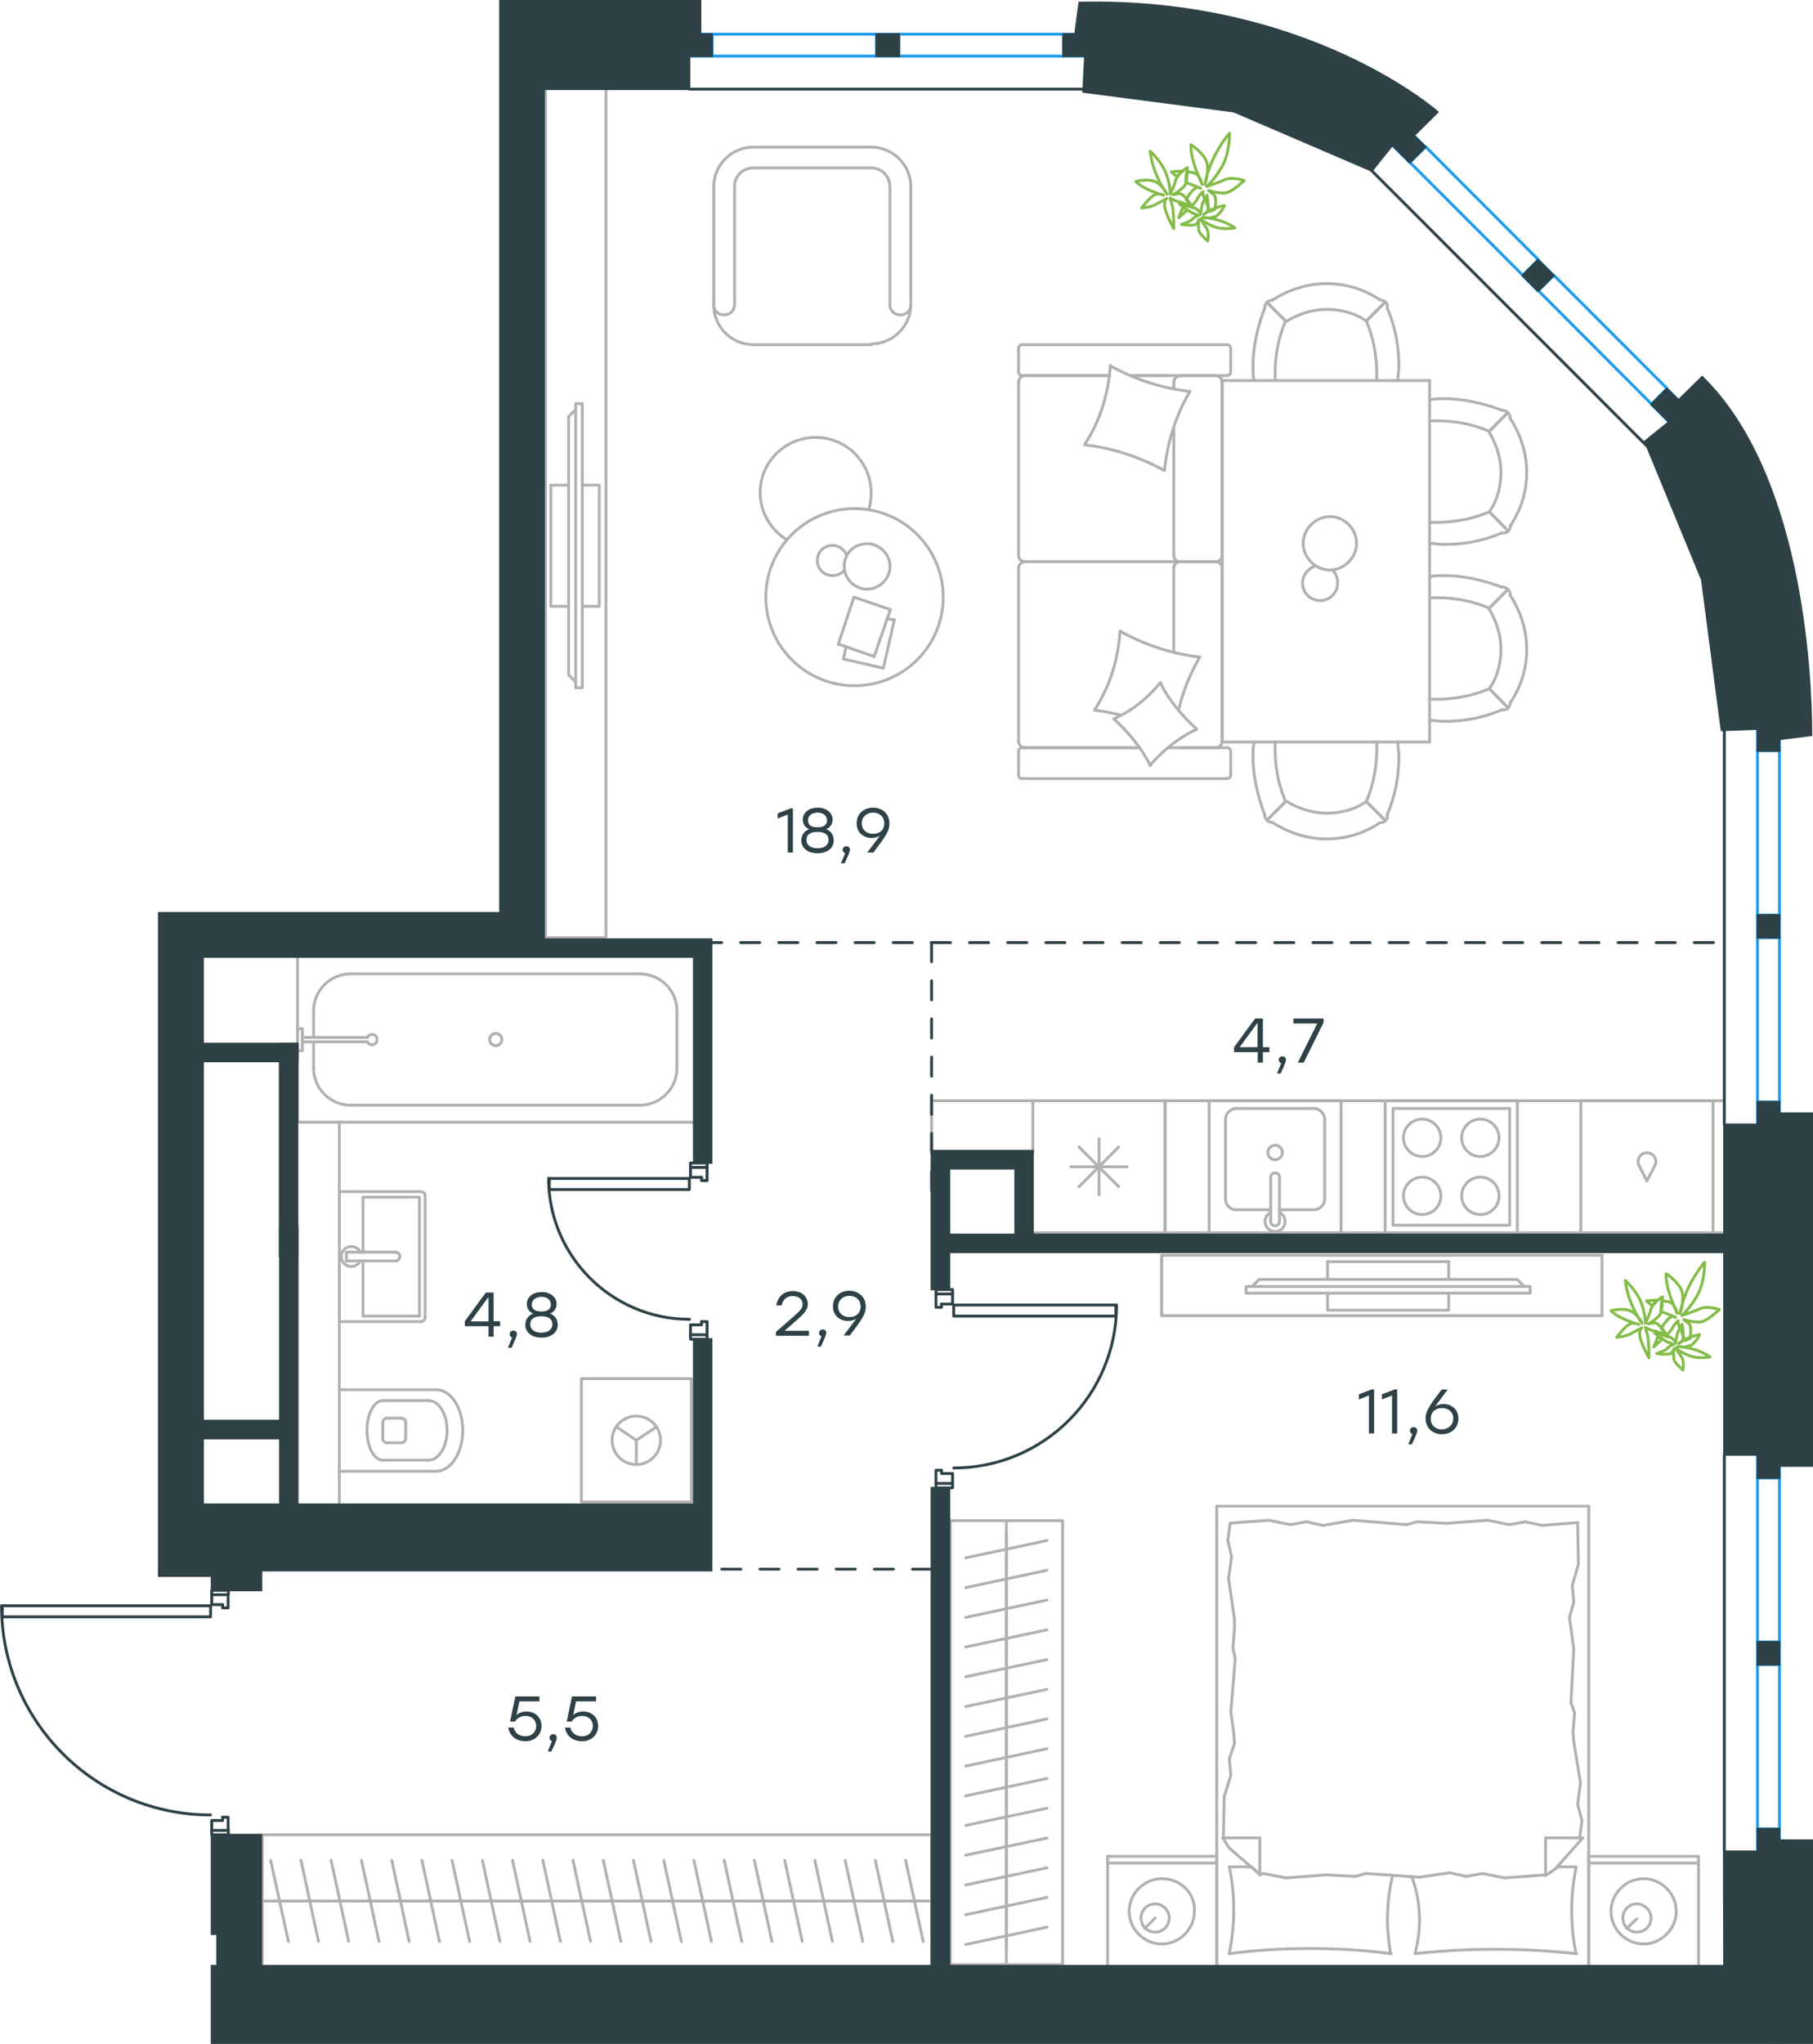 <?xml version="1.0" encoding="utf-8"?>
<!-- Generator: Adobe Illustrator 26.5.0, SVG Export Plug-In . SVG Version: 6.00 Build 0)  -->
<svg version="1.1" id="Слой_1" xmlns="http://www.w3.org/2000/svg" xmlns:xlink="http://www.w3.org/1999/xlink" x="0px" y="0px"
	 viewBox="0 0 950.5 1071" style="enable-background:new 0 0 950.5 1071;" xml:space="preserve">
<style type="text/css">
	.st0{fill:none;stroke:#B2B1B0;stroke-width:1.5;stroke-linecap:round;stroke-linejoin:round;stroke-miterlimit:22.926;}
	.st1{fill:none;stroke:#1D9CEB;stroke-width:1.5;stroke-linecap:round;stroke-linejoin:round;stroke-miterlimit:22.926;}
	.st2{fill:none;stroke:#1D9CEB;stroke-width:1.5;stroke-linecap:round;stroke-linejoin:round;stroke-miterlimit:22.925;}
	.st3{fill-rule:evenodd;clip-rule:evenodd;fill:#2D4146;stroke:#2D4146;stroke-miterlimit:10;}
	.st4{fill-rule:evenodd;clip-rule:evenodd;fill:#2D4146;stroke:#2D4146;stroke-width:1;stroke-miterlimit:10;}
	.st5{fill:none;stroke:#2D4146;stroke-width:1.5;stroke-linecap:round;stroke-linejoin:round;stroke-miterlimit:22.926;}
	.st6{fill:#2D4146;stroke:#2D4146;stroke-miterlimit:10;}
	.st7{enable-background:new    ;}
	.st8{fill:#2D4146;}
	.st9{fill:none;stroke:#84BC4A;stroke-width:1.5;stroke-linecap:round;stroke-linejoin:round;stroke-miterlimit:22.926;}
	
		.st10{fill:none;stroke:#2D4146;stroke-width:1.5;stroke-linecap:round;stroke-linejoin:round;stroke-miterlimit:22.926;stroke-dasharray:10;}
</style>
<line class="st0" x1="138.6" y1="996.1" x2="154.5" y2="996.1"/>
<line class="st0" x1="151.2" y1="1017.3" x2="141.9" y2="974.8"/>
<line class="st0" x1="154.5" y1="996.1" x2="170.3" y2="996.1"/>
<line class="st0" x1="167" y1="1017.3" x2="157.8" y2="974.8"/>
<line class="st0" x1="170.3" y1="996.1" x2="186.2" y2="996.1"/>
<line class="st0" x1="182.8" y1="1017.3" x2="173.6" y2="974.8"/>
<line class="st0" x1="186.2" y1="996.1" x2="202" y2="996.1"/>
<line class="st0" x1="198.7" y1="1017.3" x2="189.5" y2="974.8"/>
<line class="st0" x1="202" y1="996.1" x2="217.9" y2="996.1"/>
<line class="st0" x1="214.5" y1="1017.3" x2="205.4" y2="974.8"/>
<line class="st0" x1="217.9" y1="996.1" x2="233.7" y2="996.1"/>
<line class="st0" x1="230.4" y1="1017.3" x2="221.2" y2="974.8"/>
<line class="st0" x1="233.7" y1="996.1" x2="249.6" y2="996.1"/>
<line class="st0" x1="246.2" y1="1017.3" x2="237" y2="974.8"/>
<line class="st0" x1="249.6" y1="996.1" x2="265.4" y2="996.1"/>
<line class="st0" x1="262.1" y1="1017.3" x2="252.9" y2="974.8"/>
<line class="st0" x1="265.4" y1="996.1" x2="281.3" y2="996.1"/>
<line class="st0" x1="277.9" y1="1017.3" x2="268.7" y2="974.8"/>
<line class="st0" x1="281.3" y1="996.1" x2="297.1" y2="996.1"/>
<line class="st0" x1="293.8" y1="1017.3" x2="284.6" y2="974.8"/>
<line class="st0" x1="297.1" y1="996.1" x2="313" y2="996.1"/>
<line class="st0" x1="309.6" y1="1017.3" x2="300.4" y2="974.8"/>
<line class="st0" x1="313" y1="996.1" x2="328.8" y2="996.1"/>
<line class="st0" x1="325.5" y1="1017.3" x2="316.3" y2="974.8"/>
<line class="st0" x1="328.8" y1="996.1" x2="344.6" y2="996.1"/>
<line class="st0" x1="341.3" y1="1017.3" x2="332.1" y2="974.8"/>
<line class="st0" x1="344.6" y1="996.1" x2="360.5" y2="996.1"/>
<line class="st0" x1="357.2" y1="1017.3" x2="348" y2="974.8"/>
<line class="st0" x1="360.5" y1="996.1" x2="376.3" y2="996.1"/>
<line class="st0" x1="373" y1="1017.3" x2="363.8" y2="974.8"/>
<line class="st0" x1="376.3" y1="996.1" x2="392.2" y2="996.1"/>
<line class="st0" x1="388.9" y1="1017.3" x2="379.7" y2="974.8"/>
<line class="st0" x1="137.5" y1="996.1" x2="488.4" y2="996.1"/>
<line class="st0" x1="392.2" y1="996.1" x2="408" y2="996.1"/>
<line class="st0" x1="404.7" y1="1017.3" x2="395.5" y2="974.8"/>
<line class="st0" x1="408" y1="996.1" x2="423.9" y2="996.1"/>
<line class="st0" x1="420.6" y1="1017.3" x2="411.4" y2="974.8"/>
<line class="st0" x1="423.9" y1="996.1" x2="439.7" y2="996.1"/>
<line class="st0" x1="436.4" y1="1017.3" x2="427.2" y2="974.8"/>
<line class="st0" x1="439.7" y1="996.1" x2="455.6" y2="996.1"/>
<line class="st0" x1="452.3" y1="1017.3" x2="443.1" y2="974.8"/>
<line class="st0" x1="455.6" y1="996.1" x2="471.4" y2="996.1"/>
<line class="st0" x1="468.1" y1="1017.3" x2="458.9" y2="974.8"/>
<line class="st0" x1="471.4" y1="996.1" x2="487.3" y2="996.1"/>
<line class="st0" x1="484" y1="1017.3" x2="474.8" y2="974.8"/>
<polyline class="st0" points="488.4,1030.1 488.4,961.4 137.5,961.4 137.5,1030.1 "/>
<line class="st0" x1="696" y1="661.1" x2="696" y2="670.4"/>
<line class="st0" x1="759.5" y1="661.1" x2="759.5" y2="670.4"/>
<polyline class="st0" points="799.1,674.1 795.4,670.4 660.1,670.4 656.5,674.1 "/>
<rect x="653.3" y="674.1" class="st0" width="148.9" height="3.5"/>
<polyline class="st0" points="759.5,677.5 759.5,686.5 696,686.5 696,677.5 "/>
<line class="st0" x1="696" y1="661.1" x2="759.5" y2="661.1"/>
<polyline class="st0" points="839.9,657.7 609,657.7 609,689.4 839.9,689.4 "/>
<line class="st0" x1="609" y1="657.7" x2="609" y2="689.4"/>
<polyline class="st0" points="839.9,689.4 839.9,657.7 609,657.7 "/>
<line class="st0" x1="228.7" y1="728.2" x2="177.9" y2="728.2"/>
<path class="st0" d="M212.7,745.4c0-1.3-1-2.3-2.3-2.3"/>
<path class="st0" d="M210.4,756c1.3,0,2.3-1,2.3-2.3"/>
<path class="st0" d="M203,743.1c-1.3,0-2.3,1-2.3,2.3"/>
<path class="st0" d="M200.7,753.7c0,1.3,1,2.3,2.3,2.3"/>
<line class="st0" x1="203" y1="743.1" x2="210.4" y2="743.1"/>
<line class="st0" x1="212.7" y1="745.4" x2="212.7" y2="753.7"/>
<line class="st0" x1="210.4" y1="756" x2="203" y2="756"/>
<line class="st0" x1="200.7" y1="753.7" x2="200.7" y2="745.4"/>
<path class="st0" d="M200.7,733.9c-4.6,0-8.3,7-8.3,15.6s3.7,15.6,8.3,15.6"/>
<line class="st0" x1="224.7" y1="733.9" x2="200.7" y2="733.9"/>
<path class="st0" d="M224.7,765.1c5.4,0,9.7-7,9.7-15.6s-4.3-15.6-9.7-15.6"/>
<line class="st0" x1="224.7" y1="765.1" x2="200.7" y2="765.1"/>
<path class="st0" d="M228.7,770.9c7.7,0,13.9-9.6,13.9-21.4c0-11.8-6.2-21.3-13.9-21.3"/>
<line class="st0" x1="228.7" y1="770.9" x2="177.9" y2="770.9"/>
<line class="st0" x1="288.8" y1="317.7" x2="298.1" y2="317.7"/>
<line class="st0" x1="288.8" y1="254.2" x2="298.1" y2="254.2"/>
<polyline class="st0" points="301.8,214.6 298.1,218.3 298.1,353.6 301.8,357.3 "/>
<rect x="301.8" y="211.5" class="st0" width="3.5" height="148.9"/>
<polyline class="st0" points="305.2,254.2 314.2,254.2 314.2,317.7 305.2,317.7 "/>
<line class="st0" x1="288.8" y1="317.7" x2="288.8" y2="254.2"/>
<polyline class="st0" points="286,45.3 286,491.3 317.7,491.3 317.7,45.3 "/>
<line class="st0" x1="565.7" y1="601" x2="586.5" y2="621.8"/>
<line class="st0" x1="565.7" y1="621.8" x2="586.5" y2="601"/>
<line class="st0" x1="576.2" y1="596.7" x2="576.2" y2="626.1"/>
<line class="st0" x1="561.4" y1="611.4" x2="590.9" y2="611.4"/>
<polyline class="st0" points="610.8,576.8 610.8,646 541.5,646 "/>
<polyline class="st0" points="541.5,603.9 541.5,576.8 610.8,576.8 "/>
<line class="st0" x1="648.3" y1="633.9" x2="666.2" y2="633.9"/>
<path class="st0" d="M664.7,603.9c0,2.1,1.7,3.8,3.8,3.8s3.8-1.7,3.8-3.8s-1.7-3.8-3.8-3.8C666.4,600.2,664.7,601.8,664.7,603.9"/>
<path class="st0" d="M670.8,616.9c0-1.3-1-2.3-2.3-2.3s-2.3,1-2.3,2.3"/>
<line class="st0" x1="666.2" y1="640" x2="666.2" y2="616.9"/>
<path class="st0" d="M666.2,640c0,1.3,1,2.3,2.3,2.3s2.3-1,2.3-2.3"/>
<line class="st0" x1="670.8" y1="640" x2="670.8" y2="616.9"/>
<path class="st0" d="M666.2,635.3c-2.2,1.1-3.4,3.5-2.8,5.9c0.5,2.4,2.7,4.1,5.1,4.1s4.6-1.7,5.1-4.1c0.5-2.4-0.6-4.8-2.8-5.9"/>
<path class="st0" d="M642.5,628.2c0,3.2,2.6,5.8,5.8,5.8"/>
<path class="st0" d="M688.7,633.9c3.2,0,5.8-2.6,5.8-5.8"/>
<path class="st0" d="M648.3,580.8c-3.2,0-5.8,2.6-5.8,5.8"/>
<path class="st0" d="M694.5,586.6c0-3.2-2.6-5.8-5.8-5.8"/>
<line class="st0" x1="642.5" y1="628.2" x2="642.5" y2="586.6"/>
<line class="st0" x1="648.3" y1="580.8" x2="688.7" y2="580.8"/>
<line class="st0" x1="694.5" y1="586.6" x2="694.5" y2="628.2"/>
<line class="st0" x1="688.7" y1="633.9" x2="670.8" y2="633.9"/>
<rect x="633.9" y="576.8" class="st0" width="69.2" height="69.3"/>
<rect x="726.2" y="576.8" class="st0" width="69.3" height="69.3"/>
<rect x="730.3" y="580.8" class="st0" width="61.2" height="61.2"/>
<path class="st0" d="M755.4,626.6c0-5.4-4.4-9.8-9.8-9.8c-5.4,0-9.8,4.4-9.8,9.8c0,5.4,4.4,9.8,9.8,9.8
	C751,636.4,755.4,632.1,755.4,626.6"/>
<path class="st0" d="M785.9,596.2c0-5.4-4.4-9.8-9.8-9.8c-5.4,0-9.8,4.4-9.8,9.8c0,5.4,4.4,9.8,9.8,9.8S785.9,601.6,785.9,596.2"/>
<path class="st0" d="M785.9,626.6c0-5.4-4.4-9.8-9.8-9.8c-5.4,0-9.8,4.4-9.8,9.8c0,5.4,4.4,9.8,9.8,9.8
	C781.5,636.4,785.9,632.1,785.9,626.6"/>
<path class="st0" d="M755.4,596.2c0-5.4-4.4-9.8-9.8-9.8c-5.4,0-9.8,4.4-9.8,9.8c0,5.4,4.4,9.8,9.8,9.8S755.4,601.6,755.4,596.2"/>
<line class="st0" x1="904" y1="576.8" x2="610.8" y2="576.8"/>
<polyline class="st0" points="610.8,576.8 610.8,646 904,646 610.8,646 "/>
<polyline class="st0" points="541.5,576.8 488.4,576.8 488.4,602.2 "/>
<path class="st0" d="M867.7,610.5c0.9-1.9,0.3-4.2-1.4-5.5s-4-1.3-5.7,0s-2.2,3.6-1.4,5.5"/>
<polyline class="st0" points="867.7,610.5 863.4,618.8 859.2,610.5 "/>
<rect x="828.8" y="576.8" class="st0" width="69.3" height="69.3"/>
<line class="st0" x1="527.6" y1="804" x2="527.6" y2="819.6"/>
<line class="st0" x1="506.3" y1="816.3" x2="548.9" y2="807.2"/>
<line class="st0" x1="527.6" y1="819.6" x2="527.6" y2="835.1"/>
<line class="st0" x1="506.3" y1="831.9" x2="548.9" y2="822.8"/>
<line class="st0" x1="527.6" y1="835.1" x2="527.6" y2="850.7"/>
<line class="st0" x1="506.3" y1="847.5" x2="548.9" y2="838.4"/>
<line class="st0" x1="527.6" y1="850.7" x2="527.6" y2="866.3"/>
<line class="st0" x1="506.3" y1="863" x2="548.9" y2="854"/>
<line class="st0" x1="527.6" y1="866.3" x2="527.6" y2="881.9"/>
<line class="st0" x1="506.3" y1="878.6" x2="548.9" y2="869.6"/>
<line class="st0" x1="527.6" y1="881.9" x2="527.6" y2="897.5"/>
<line class="st0" x1="506.3" y1="894.2" x2="548.9" y2="885.2"/>
<line class="st0" x1="527.6" y1="897.5" x2="527.6" y2="913.1"/>
<line class="st0" x1="506.3" y1="909.8" x2="548.9" y2="900.7"/>
<line class="st0" x1="527.6" y1="913.1" x2="527.6" y2="928.6"/>
<line class="st0" x1="506.3" y1="925.4" x2="548.9" y2="916.3"/>
<line class="st0" x1="527.6" y1="796.8" x2="527.6" y2="1029.3"/>
<line class="st0" x1="527.6" y1="928.6" x2="527.6" y2="944.2"/>
<line class="st0" x1="506.3" y1="941" x2="548.9" y2="931.9"/>
<line class="st0" x1="527.6" y1="944.2" x2="527.6" y2="959.8"/>
<line class="st0" x1="506.3" y1="956.5" x2="548.9" y2="947.5"/>
<line class="st0" x1="527.6" y1="959.8" x2="527.6" y2="975.4"/>
<line class="st0" x1="506.3" y1="972.1" x2="548.9" y2="963.1"/>
<line class="st0" x1="527.6" y1="975.4" x2="527.6" y2="991"/>
<line class="st0" x1="506.3" y1="987.7" x2="548.9" y2="978.7"/>
<line class="st0" x1="527.6" y1="991" x2="527.6" y2="1006.5"/>
<line class="st0" x1="506.3" y1="1003.3" x2="548.9" y2="994.2"/>
<line class="st0" x1="527.6" y1="1006.5" x2="527.6" y2="1022.1"/>
<line class="st0" x1="506.3" y1="1018.9" x2="548.9" y2="1009.8"/>
<rect x="498.2" y="796.8" class="st0" width="58.9" height="232.6"/>
<line class="st0" x1="181.6" y1="656.1" x2="181.6" y2="660.7"/>
<line class="st0" x1="190.3" y1="656.1" x2="190.3" y2="627.3"/>
<polyline class="st0" points="190.3,660.7 190.3,689.6 219.9,689.6 "/>
<polyline class="st0" points="219.9,689.6 219.9,627.3 190.3,627.3 "/>
<path class="st0" d="M222.9,626.7c0-1.3-1-2.3-2.3-2.3"/>
<path class="st0" d="M220.6,692.5c1.3,0,2.3-1,2.3-2.3"/>
<path class="st0" d="M207.3,660.7c1.3,0,2.3-1,2.3-2.3s-1-2.3-2.3-2.3"/>
<line class="st0" x1="181.6" y1="656.1" x2="207.3" y2="656.1"/>
<line class="st0" x1="181.6" y1="660.7" x2="207.3" y2="660.7"/>
<path class="st0" d="M188.9,656.1c-1.1-2.2-3.5-3.4-5.9-2.8c-2.4,0.5-4.1,2.7-4.1,5.1c0,2.4,1.7,4.6,4.1,5.1
	c2.4,0.5,4.8-0.6,5.9-2.8"/>
<line class="st0" x1="177.9" y1="624.4" x2="220.6" y2="624.4"/>
<line class="st0" x1="222.9" y1="626.7" x2="222.9" y2="690.2"/>
<polyline class="st0" points="220.6,692.5 177.9,692.5 177.9,624.4 "/>
<line class="st0" x1="164.4" y1="529.7" x2="164.4" y2="543.6"/>
<path class="st0" d="M192.6,545.9c0.5,1.1,1.8,1.8,3,1.5s2.1-1.4,2.1-2.7s-0.9-2.4-2.1-2.6c-1.2-0.3-2.5,0.3-3,1.5"/>
<line class="st0" x1="158.5" y1="543.6" x2="192.6" y2="543.6"/>
<line class="st0" x1="158.5" y1="545.9" x2="192.6" y2="545.9"/>
<line class="st0" x1="158.5" y1="550.5" x2="156" y2="550.5"/>
<polyline class="st0" points="158.5,550.5 158.5,539 156,539 "/>
<path class="st0" d="M256.7,544.7c0,1.8,1.4,3.2,3.2,3.2c1.8,0,3.2-1.4,3.2-3.2s-1.4-3.2-3.2-3.2S256.7,543,256.7,544.7"/>
<path class="st0" d="M183.8,510.3c-10.7,0-19.4,8.7-19.4,19.4"/>
<path class="st0" d="M164.4,559.7c0,10.7,8.7,19.4,19.4,19.4"/>
<path class="st0" d="M354.9,529.7c0-10.7-8.7-19.4-19.4-19.4"/>
<path class="st0" d="M335.5,579.1c10.7,0,19.4-8.7,19.4-19.4"/>
<line class="st0" x1="164.4" y1="559.7" x2="164.4" y2="545.9"/>
<line class="st0" x1="183.8" y1="510.3" x2="335.5" y2="510.3"/>
<line class="st0" x1="354.9" y1="529.7" x2="354.9" y2="559.7"/>
<line class="st0" x1="335.5" y1="579.1" x2="183.8" y2="579.1"/>
<polyline class="st0" points="363.8,588 156,588 156,501.4 "/>
<g>
	<polyline class="st0" points="323.1,747.6 333.6,754.7 344.2,747.6 	"/>
	<line class="st0" x1="333.6" y1="754.7" x2="333.6" y2="767.4"/>
	<path class="st0" d="M333.6,742c-7,0-12.7,5.7-12.7,12.7s5.7,12.7,12.7,12.7s12.7-5.7,12.7-12.7C346.3,747.7,340.6,742,333.6,742"
		/>
	<rect x="304.8" y="722.4" class="st0" width="57.7" height="64.6"/>
</g>
<line class="st0" x1="177.9" y1="788.3" x2="177.9" y2="588"/>
<g>
	<line class="st0" x1="615.4" y1="224.3" x2="615.4" y2="291.2"/>
	<line class="st0" x1="534" y1="406" x2="534" y2="393.7"/>
	<line class="st0" x1="534" y1="388.3" x2="534" y2="297.4"/>
	<line class="st0" x1="592.9" y1="196.8" x2="612" y2="196.8"/>
	<line class="st0" x1="537.4" y1="196.8" x2="581.8" y2="196.8"/>
	<line class="st0" x1="537.4" y1="391.8" x2="597.5" y2="391.8"/>
	<line class="st0" x1="618.5" y1="294.3" x2="637.6" y2="294.3"/>
	<line class="st0" x1="615.4" y1="297.4" x2="615.4" y2="341.6"/>
	<line class="st0" x1="645.2" y1="182.6" x2="645.2" y2="194.8"/>
	<line class="st0" x1="637.6" y1="294.3" x2="618.5" y2="294.3"/>
	<line class="st0" x1="640.7" y1="388.3" x2="640.7" y2="297.4"/>
	<line class="st0" x1="597.5" y1="391.8" x2="536" y2="391.8"/>
	<line class="st0" x1="534" y1="291.2" x2="534" y2="200.2"/>
	<line class="st0" x1="534" y1="194.8" x2="534" y2="182.6"/>
	<line class="st0" x1="615.4" y1="200.2" x2="615.4" y2="203.6"/>
	<line class="st0" x1="643" y1="196.8" x2="592.9" y2="196.8"/>
	<line class="st0" x1="615.4" y1="200.2" x2="615.4" y2="203.6"/>
	<line class="st0" x1="637.6" y1="196.8" x2="618.5" y2="196.8"/>
	<line class="st0" x1="637.6" y1="294.3" x2="618.5" y2="294.3"/>
	<line class="st0" x1="640.7" y1="291.2" x2="640.7" y2="200.2"/>
	<line class="st0" x1="581.8" y1="196.8" x2="536" y2="196.8"/>
	<line class="st0" x1="643" y1="408" x2="536" y2="408"/>
	<line class="st0" x1="645.2" y1="393.7" x2="645.2" y2="406"/>
	<line class="st0" x1="612.4" y1="391.8" x2="643" y2="391.8"/>
	<line class="st0" x1="618.5" y1="294.3" x2="537.4" y2="294.3"/>
	<line class="st0" x1="618.5" y1="391.8" x2="637.6" y2="391.8"/>
	<path class="st0" d="M643,196.8c1.6,0,2.3-1.1,2.3-2"/>
	<path class="st0" d="M536,391.8c-1.4,0-2,1.1-2,2"/>
	<path class="st0" d="M645.2,393.7c0-1.4-1.1-2-2-2"/>
	<path class="st0" d="M615.4,291.2c0,1.6,1.4,3.1,3.4,3.1"/>
	<path class="st0" d="M637.6,391.8c1.6,0,3.1-1.4,3.1-3.4"/>
	<path class="st0" d="M640.7,200.2c0-1.7-1.4-3.4-3.4-3.4"/>
	<path class="st0" d="M534,291.2c0,1.6,1.4,3.1,3.4,3.1"/>
	<path class="st0" d="M637.3,294.3c1.7,0,3.4-1.3,3.4-3.1"/>
	<path class="st0" d="M537.4,294.3c-1.7,0-3.4,1.4-3.4,3.4"/>
	<path class="st0" d="M645.2,182.6c0-1.4-1.1-2-2-2H536c-1.4,0-2,1.1-2,2"/>
	<path class="st0" d="M640.7,297.4c0-1.6-1.4-3.1-3.4-3.1"/>
	<path class="st0" d="M534,406c0,1.4,1.1,2,2,2"/>
	<path class="st0" d="M537.4,196.8c-1.7,0-3.4,1.4-3.4,3.4"/>
	<path class="st0" d="M534,194.8c0,1.4,1.1,2,2,2"/>
	<path class="st0" d="M534,388.3c0,1.7,1.4,3.4,3.4,3.4"/>
	<path class="st0" d="M619.2,196.8c-1.9,0-3.8,1.4-3.8,3.4"/>
	<path class="st0" d="M618.8,294.3c-1.7,0-3.4,1.3-3.4,3.1"/>
	<path class="st0" d="M643,408c1.6,0,2.3-1.1,2.3-2"/>
	<path class="st0" d="M610.3,246.5c-12.8-7.1-27-11.7-41.5-13.4"/>
	<path class="st0" d="M603.1,401.1c-4.8-9.4-11.4-17.3-19.1-24.4"/>
	<path class="st0" d="M583.8,376.7c9.4-4,17.9-10.8,24.5-19"/>
	<path class="st0" d="M568.7,232.9c8-12.2,12.5-26.7,13.4-41.5"/>
	<path class="st0" d="M587.5,330.9c12.8,7.1,27,11.7,41.5,13.4"/>
	<path class="st0" d="M629,344.3c-5.1,8.8-8.8,17.9-11.1,27.8"/>
	<path class="st0" d="M573.8,372.1c8-12.2,12.5-26.7,13.4-41.5"/>
	<path class="st0" d="M582.1,191.7c12.8,7.1,27,11.7,41.5,13.4"/>
	<path class="st0" d="M623.9,205c-7.4,12.5-11.9,26.7-13.4,41.5"/>
	<path class="st0" d="M608.3,357.7c4.6,9.4,11.4,17.3,19.1,24.4"/>
	<path class="st0" d="M587.5,374.7c-4.3-1.1-9.1-2-13.4-2.6"/>
	<path class="st0" d="M627.3,382.1c-9.4,4.5-17.6,11.1-24.5,19"/>
</g>
<g>
	<line class="st0" x1="463.1" y1="350.1" x2="442.2" y2="345.3"/>
	<line class="st0" x1="442.2" y1="345.3" x2="443.6" y2="338.8"/>
	<line class="st0" x1="465.1" y1="324.2" x2="468.9" y2="324.8"/>
	<line class="st0" x1="468.9" y1="324.8" x2="463.1" y2="350.1"/>
	<line class="st0" x1="458.3" y1="344" x2="439.5" y2="337.5"/>
	<line class="st0" x1="439.5" y1="337.5" x2="447.7" y2="312.9"/>
	<line class="st0" x1="447.7" y1="312.9" x2="466.8" y2="319.4"/>
	<line class="st0" x1="466.8" y1="319.4" x2="458.3" y2="344"/>
	<ellipse class="st0" cx="448" cy="312.9" rx="46.5" ry="46.4"/>
	<path class="st0" d="M442.6,296.8c0,6.5,5.5,11.9,12,11.9s12-5.5,12-11.9s-5.5-11.9-12-11.9C447.7,284.9,442.6,290,442.6,296.8z"/>
	<path class="st0" d="M442.6,298.9c-1.4,1.7-3.8,2.7-6.2,2.7c-4.4,0-7.9-3.4-7.9-7.9c0-4.4,3.4-7.9,7.9-7.9c3.4,0,6.2,2,7.5,5.1"/>
	<path class="st0" d="M412.5,282.8c-8.5-5.1-14-14.7-14-24.6c0-16,13-29,29.1-29s29.1,13,29.1,29c0,2.8-0.3,5.7-1.1,8.5"/>
</g>
<g>
	<line class="st0" x1="640.8" y1="388.8" x2="640.8" y2="199.4"/>
	<line class="st0" x1="640.8" y1="199.4" x2="749.5" y2="199.4"/>
	<line class="st0" x1="749.5" y1="199.4" x2="749.5" y2="388.8"/>
	<line class="st0" x1="749.5" y1="388.8" x2="640.8" y2="388.8"/>
	<path class="st0" d="M697.2,270.7c-7.5,0-14,6.5-14,14s6.5,14,14,14s14-6.5,14-14C711.2,276.9,704.7,270.7,697.2,270.7z"/>
	<path class="st0" d="M698.6,298.7c1.7,1.7,2.7,4.1,2.7,6.8c0,5.1-4.1,9.2-9.2,9.2c-5.1,0-9.2-4.1-9.2-9.2c0-4.1,2.7-7.5,6.5-8.9"/>
	<path class="st0" d="M780.8,268.2c4.3-6.1,6.1-13.5,6.1-20.8s-2.4-14.7-6.1-20.8"/>
	<path class="st0" d="M749.5,284.7c2.4,0,4.9,0.6,7.3,0.6c10.4,0,20.8-1.8,30.6-6.1"/>
	<path class="st0" d="M787.5,215c-9.8-3.7-20.2-6.1-30.6-6.1c-2.4,0-4.9,0-7.3,0.6"/>
	<path class="st0" d="M749.5,273.7c1.2,0,2.4,0,3.7,0c9.2,0,19-1.8,27.6-5.5"/>
	<path class="st0" d="M780.8,226c-8.6-3.7-17.8-5.5-27.6-5.5c-1.2,0-2.4,0-3.7,0"/>
	<path class="st0" d="M791.8,275.5c5.5-8,8.6-17.7,8.6-28.1c0-9.8-3.1-19.6-8.6-28.1"/>
	<line class="st0" x1="780.8" y1="268.2" x2="790.5" y2="278"/>
	<line class="st0" x1="780.8" y1="226" x2="790.5" y2="216.2"/>
	<line class="st0" x1="780.8" y1="268.2" x2="790.5" y2="278"/>
	<line class="st0" x1="780.8" y1="226" x2="790.5" y2="216.2"/>
	<path class="st0" d="M791.8,219.3c0-2.4-1.8-4.3-4.3-4.3"/>
	<path class="st0" d="M787.5,279.2c2.4,0.5,4.3-1.2,4.3-3.7"/>
	<path class="st0" d="M780.8,360.9c4.3-6.1,6.1-13.5,6.1-20.8s-2.4-14.7-6.1-20.8"/>
	<path class="st0" d="M749.5,377.4c2.4,0,4.9,0.6,7.3,0.6c10.4,0,20.8-1.8,30.6-6.1"/>
	<path class="st0" d="M787.5,307.7c-9.8-3.7-20.2-6.1-30.6-6.1c-2.4,0-4.9,0-7.3,0.6"/>
	<path class="st0" d="M749.5,366.4c1.2,0,2.4,0,3.7,0c9.2,0,19-1.8,27.6-5.5"/>
	<path class="st0" d="M780.8,318.7c-8.6-3.7-17.8-5.5-27.6-5.5c-1.2,0-2.4,0-3.7,0"/>
	<path class="st0" d="M791.8,368.2c5.5-8,8.6-17.7,8.6-28.1c0-9.8-3.1-19.6-8.6-28.1"/>
	<line class="st0" x1="780.8" y1="360.9" x2="790.5" y2="370.7"/>
	<line class="st0" x1="780.8" y1="318.7" x2="790.5" y2="308.9"/>
	<line class="st0" x1="780.8" y1="360.9" x2="790.5" y2="370.7"/>
	<line class="st0" x1="780.8" y1="318.7" x2="790.5" y2="308.9"/>
	<path class="st0" d="M791.8,311.9c0-2.4-1.8-4.3-4.3-4.3"/>
	<path class="st0" d="M787.5,371.9c2.4,0.5,4.3-1.2,4.3-3.7"/>
	<path class="st0" d="M716.3,168.2c-6.1-4.3-13.5-6.1-20.8-6.1s-14.7,2.4-20.8,6.1"/>
	<path class="st0" d="M732.8,199.4c0-2.4,0.6-4.9,0.6-7.3c0-10.4-1.8-20.8-6.1-30.6"/>
	<path class="st0" d="M663,161.5c-3.7,9.8-6.1,20.2-6.1,30.6c0,2.4,0,4.9,0.6,7.3"/>
	<path class="st0" d="M721.8,199.4c0-1.2,0-2.4,0-3.7c0-9.2-1.8-19-5.5-27.5"/>
	<path class="st0" d="M674,168.2c-3.7,8.6-5.5,17.7-5.5,27.5c0,1.2,0,2.4,0,3.7"/>
	<path class="st0" d="M723.6,157.2c-8-5.5-17.8-8.6-28.2-8.6c-9.8,0-19.6,3.1-28.2,8.6"/>
	<line class="st0" x1="716.3" y1="168.2" x2="726.1" y2="158.4"/>
	<line class="st0" x1="674" y1="168.2" x2="664.2" y2="158.4"/>
	<line class="st0" x1="716.3" y1="168.2" x2="726.1" y2="158.4"/>
	<line class="st0" x1="674" y1="168.2" x2="664.2" y2="158.4"/>
	<path class="st0" d="M667.3,157.2c-2.4,0-4.3,1.8-4.3,4.3"/>
	<path class="st0" d="M727.3,161.5c0.5-2.4-1.2-4.3-3.7-4.3"/>
	<path class="st0" d="M716.3,420c-6.1,4.3-13.5,6.1-20.8,6.1s-14.7-2.4-20.8-6.1"/>
	<path class="st0" d="M732.8,388.8c0,2.4,0.6,4.9,0.6,7.3c0,10.4-1.8,20.8-6.1,30.6"/>
	<path class="st0" d="M663,426.8c-3.7-9.8-6.1-20.2-6.1-30.6c0-2.4,0-4.9,0.6-7.3"/>
	<path class="st0" d="M721.8,388.8c0,1.2,0,2.4,0,3.7c0,9.2-1.8,19-5.5,27.5"/>
	<path class="st0" d="M674,420c-3.7-8.6-5.5-17.7-5.5-27.5c0-1.2,0-2.4,0-3.7"/>
	<path class="st0" d="M723.6,431c-8,5.5-17.8,8.6-28.2,8.6c-9.8,0-19.6-3.1-28.2-8.6"/>
	<line class="st0" x1="716.3" y1="420" x2="726.1" y2="429.8"/>
	<line class="st0" x1="674" y1="420" x2="664.2" y2="429.8"/>
	<line class="st0" x1="716.3" y1="420" x2="726.1" y2="429.8"/>
	<line class="st0" x1="674" y1="420" x2="664.2" y2="429.8"/>
	<path class="st0" d="M667.3,431c-2.4,0-4.3-1.8-4.3-4.3"/>
	<path class="st0" d="M727.3,426.8c0.5,2.4-1.2,4.3-3.7,4.3"/>
</g>
<g>
	<line class="st0" x1="477.5" y1="97.7" x2="477.5" y2="159.6"/>
	<line class="st0" x1="394.9" y1="77.1" x2="456.8" y2="77.1"/>
	<line class="st0" x1="374.2" y1="159.6" x2="374.2" y2="97.7"/>
	<line class="st0" x1="456.8" y1="180.6" x2="394.9" y2="180.6"/>
	<line class="st0" x1="456.8" y1="88" x2="394.9" y2="88"/>
	<line class="st0" x1="385.1" y1="159.6" x2="385.1" y2="97.7"/>
	<line class="st0" x1="466.6" y1="159.6" x2="466.6" y2="97.7"/>
	<path class="st0" d="M374.2,97.7c0-11.3,9.4-20.6,20.7-20.6"/>
	<path class="st0" d="M456.8,77.1c11.3,0,20.7,9.3,20.7,20.6"/>
	<path class="st0" d="M477.5,159.6c0,11.3-9.4,20.6-20.7,20.6"/>
	<path class="st0" d="M394.9,180.6c-11.3,0-20.7-9.3-20.7-20.6"/>
	<path class="st0" d="M456.8,88c5.5,0,9.7,4.3,9.7,9.7"/>
	<path class="st0" d="M385.1,97.7c0-5.4,4.3-9.7,9.7-9.7"/>
	<path class="st0" d="M477.5,159.6C477.5,160,477.5,160,477.5,159.6c0,3.1-2.3,5.4-5.5,5.4c-3.1,0-5.5-2.3-5.5-5.4"/>
	<path class="st0" d="M385.1,159.6C385.1,160,385.1,160,385.1,159.6c0,3.1-2.3,5.4-5.5,5.4c-3.1,0-5.5-2.3-5.5-5.4"/>
</g>
<g>
	<line class="st0" x1="637.9" y1="1030.4" x2="580.7" y2="1030.4"/>
	<line class="st0" x1="580.7" y1="972.7" x2="637.9" y2="972.7"/>
	<line class="st0" x1="637.9" y1="972.7" x2="637.9" y2="1030.4"/>
	<line class="st0" x1="580.7" y1="1030.4" x2="580.7" y2="972.7"/>
	<line class="st0" x1="605.6" y1="1005" x2="600.1" y2="1010.5"/>
	<line class="st0" x1="580.7" y1="976.2" x2="637.9" y2="976.2"/>
	<path class="st0" d="M609.1,984.4c-9.3,0-17.1,7.8-17.1,17.1c0,9.4,7.8,17.1,17.1,17.1s17.1-7.8,17.1-17.1
		C626.6,991.8,618.8,984.4,609.1,984.4z"/>
	<path class="st0" d="M605.6,997.6c-4.3,0-7.4,3.5-7.4,7.4c0,4.3,3.5,7.4,7.4,7.4c4.3,0,7.4-3.5,7.4-7.4S609.8,997.6,605.6,997.6z"
		/>
	<line class="st0" x1="832.9" y1="1030.4" x2="637.9" y2="1030.4"/>
	<line class="st0" x1="816.4" y1="978.2" x2="826.3" y2="978.2"/>
	<line class="st0" x1="660.5" y1="982.4" x2="660.5" y2="963"/>
	<line class="st0" x1="656.2" y1="978.2" x2="660.5" y2="982.4"/>
	<line class="st0" x1="832.9" y1="789.2" x2="832.9" y2="1030.4"/>
	<line class="st0" x1="641" y1="963" x2="660.5" y2="963"/>
	<line class="st0" x1="637.9" y1="1030.4" x2="637.9" y2="789.2"/>
	<line class="st0" x1="829.8" y1="963" x2="815.4" y2="979.3"/>
	<line class="st0" x1="815.4" y1="979.3" x2="810.3" y2="982.8"/>
	<line class="st0" x1="644.5" y1="978.2" x2="655.8" y2="978.2"/>
	<line class="st0" x1="810.3" y1="982.4" x2="810.3" y2="963"/>
	<line class="st0" x1="660.8" y1="982.4" x2="644.5" y2="968.4"/>
	<line class="st0" x1="644.5" y1="968.4" x2="641" y2="963"/>
	<line class="st0" x1="829.8" y1="963" x2="810.3" y2="963"/>
	<line class="st0" x1="743" y1="797.4" x2="758.2" y2="798.2"/>
	<line class="st0" x1="693.5" y1="799.3" x2="709.5" y2="796.6"/>
	<line class="st0" x1="676.4" y1="798.9" x2="685" y2="797.4"/>
	<line class="st0" x1="685" y1="797.4" x2="693.5" y2="799.3"/>
	<line class="st0" x1="737.5" y1="798.9" x2="743" y2="797.4"/>
	<line class="st0" x1="709.5" y1="796.6" x2="737.5" y2="798.9"/>
	<line class="st0" x1="644.9" y1="798.1" x2="665.1" y2="796.6"/>
	<line class="st0" x1="665.1" y1="796.6" x2="676.4" y2="798.9"/>
	<line class="st0" x1="808.4" y1="799.3" x2="827.1" y2="797.8"/>
	<line class="st0" x1="791.3" y1="798.9" x2="799.8" y2="797.4"/>
	<line class="st0" x1="799.8" y1="797.4" x2="808.4" y2="799.3"/>
	<line class="st0" x1="758.2" y1="798.2" x2="780" y2="796.6"/>
	<line class="st0" x1="780" y1="796.6" x2="791.3" y2="798.9"/>
	<line class="st0" x1="832.9" y1="789.2" x2="637.9" y2="789.2"/>
	<path class="st0" d="M741.8,1023.7c14-1.6,28-2.3,42.4-2.3c14,0,28.4,0.8,42.4,2.3"/>
	<path class="st0" d="M740.2,983.3c2.7,7.8,4,14.7,4,22.9c0,5.8-0.8,11.7-2.3,17.1"/>
	<path class="st0" d="M826.3,1023.7c-1.6-7.4-2.3-15.2-2.3-22.6c0-7.8,0.8-15.2,2.3-22.6"/>
	<path class="st0" d="M729,1023.7c-0.8-5.8-1.6-11.7-1.6-17.1c0-8.2,0.8-16,2.7-23.8"/>
	<line class="st0" x1="647.2" y1="913.5" x2="646.8" y2="908"/>
	<line class="st0" x1="645.3" y1="930.2" x2="644.5" y2="921.7"/>
	<line class="st0" x1="644.5" y1="921.7" x2="647.2" y2="913.5"/>
	<line class="st0" x1="641.4" y1="963" x2="641.8" y2="941.5"/>
	<line class="st0" x1="641.8" y1="941.5" x2="645.3" y2="930.2"/>
	<line class="st0" x1="646.4" y1="863.6" x2="647.2" y2="853.1"/>
	<line class="st0" x1="646.8" y1="908" x2="645.3" y2="897.1"/>
	<line class="st0" x1="647.6" y1="869.1" x2="646.4" y2="863.6"/>
	<line class="st0" x1="645.3" y1="897.1" x2="647.6" y2="869.1"/>
	<line class="st0" x1="647.2" y1="853.1" x2="647.2" y2="848.4"/>
	<line class="st0" x1="645.7" y1="815.7" x2="643.7" y2="807.1"/>
	<line class="st0" x1="643.7" y1="807.1" x2="644.9" y2="798.5"/>
	<line class="st0" x1="647.2" y1="848.4" x2="644.1" y2="827"/>
	<line class="st0" x1="644.1" y1="827" x2="645.7" y2="815.7"/>
	<line class="st0" x1="822.8" y1="847.6" x2="823.6" y2="853.1"/>
	<line class="st0" x1="824.3" y1="830.9" x2="825.1" y2="839.5"/>
	<line class="st0" x1="825.1" y1="839.5" x2="822.8" y2="847.6"/>
	<line class="st0" x1="827.1" y1="797.8" x2="827.5" y2="819.6"/>
	<line class="st0" x1="827.5" y1="819.6" x2="824.3" y2="830.9"/>
	<line class="st0" x1="825.5" y1="897.5" x2="824.7" y2="908"/>
	<line class="st0" x1="823.6" y1="853.1" x2="825.1" y2="864"/>
	<line class="st0" x1="823.6" y1="892.1" x2="825.5" y2="897.5"/>
	<line class="st0" x1="825.1" y1="864" x2="823.6" y2="892.1"/>
	<line class="st0" x1="824.7" y1="908" x2="825.1" y2="912.7"/>
	<line class="st0" x1="828.2" y1="962.6" x2="828.2" y2="963.4"/>
	<line class="st0" x1="827.1" y1="945.4" x2="829.4" y2="954"/>
	<line class="st0" x1="829.4" y1="954" x2="828.2" y2="962.6"/>
	<line class="st0" x1="825.1" y1="912.7" x2="828.6" y2="934.1"/>
	<line class="st0" x1="828.6" y1="934.1" x2="827.1" y2="945.4"/>
	<path class="st0" d="M644.5,1023.7c14-1.9,28-2.7,42.4-2.7c14,0,28.4,0.8,42.4,2.7"/>
	<path class="st0" d="M644.5,978.2c1.6,7.4,2.3,15.2,2.3,22.6c0,7.8-0.8,15.2-2.3,22.6"/>
	<line class="st0" x1="710.7" y1="983.2" x2="695.5" y2="982.4"/>
	<line class="st0" x1="760.1" y1="981.3" x2="744.2" y2="983.6"/>
	<line class="st0" x1="777.2" y1="981.7" x2="768.7" y2="983.2"/>
	<line class="st0" x1="768.7" y1="983.2" x2="760.1" y2="981.3"/>
	<line class="st0" x1="716.1" y1="981.7" x2="710.7" y2="983.2"/>
	<line class="st0" x1="744.2" y1="983.6" x2="716.1" y2="981.7"/>
	<line class="st0" x1="810.3" y1="982.4" x2="788.9" y2="984"/>
	<line class="st0" x1="788.9" y1="984" x2="777.2" y2="981.7"/>
	<line class="st0" x1="662.4" y1="981.7" x2="660.5" y2="982.1"/>
	<line class="st0" x1="695.5" y1="982.4" x2="674.1" y2="984"/>
	<line class="st0" x1="674.1" y1="984" x2="662.4" y2="981.7"/>
	<line class="st0" x1="890.5" y1="1030.4" x2="832.9" y2="1030.4"/>
	<line class="st0" x1="832.9" y1="972.7" x2="890.5" y2="972.7"/>
	<line class="st0" x1="890.5" y1="973.1" x2="890.5" y2="1030.4"/>
	<line class="st0" x1="832.9" y1="1030.4" x2="832.9" y2="973.1"/>
	<line class="st0" x1="858.2" y1="1005.4" x2="852.8" y2="1010.5"/>
	<line class="st0" x1="832.9" y1="976.2" x2="890.5" y2="976.2"/>
	<path class="st0" d="M861.7,984.4c-9.3,0-17.1,7.8-17.1,17.1c0,9.4,7.8,17.1,17.1,17.1s17.1-7.8,17.1-17.1S871.1,984.4,861.7,984.4
		z"/>
	<path class="st0" d="M858.2,997.6c-4.3,0-7.4,3.5-7.4,7.4c0,4.3,3.5,7.4,7.4,7.4c4.3,0,7.4-3.5,7.4-7.4
		C865.6,1001.1,862.1,997.6,858.2,997.6z"/>
</g>
<rect x="361.5" y="17.9" class="st1" width="11.8" height="11.5"/>
<rect x="459.5" y="17.9" class="st1" width="11.8" height="11.5"/>
<rect x="557.5" y="17.9" class="st1" width="19.6" height="11.5"/>
<line class="st1" x1="557.5" y1="17.9" x2="471.3" y2="17.9"/>
<line class="st1" x1="557.5" y1="29.4" x2="471.3" y2="29.4"/>
<line class="st1" x1="459.5" y1="17.9" x2="373.3" y2="17.9"/>
<line class="st1" x1="373.3" y1="29.4" x2="459.5" y2="29.4"/>
<rect x="921.4" y="577.4" class="st1" width="11.5" height="11.8"/>
<rect x="921.4" y="479.5" class="st1" width="11.5" height="11.8"/>
<rect x="921.4" y="377.8" class="st1" width="11.5" height="15.6"/>
<line class="st1" x1="921.4" y1="393.4" x2="921.4" y2="479.5"/>
<line class="st1" x1="932.9" y1="393.4" x2="932.9" y2="479.5"/>
<line class="st1" x1="921.4" y1="491.3" x2="921.4" y2="577.4"/>
<line class="st1" x1="932.9" y1="577.4" x2="932.9" y2="491.3"/>
<rect x="729.4" y="61.4" transform="matrix(0.707 -0.707 0.707 0.707 163.768 541.184)" class="st2" width="11.5" height="23"/>
<rect x="800.8" y="138.6" transform="matrix(0.707 -0.707 0.707 0.707 134.081 612.507)" class="st2" width="11.5" height="11.5"/>
<rect x="872.3" y="204.2" transform="matrix(0.707 -0.707 0.707 0.707 104.675 684.175)" class="st2" width="11.5" height="23.1"/>
<line class="st1" x1="865.8" y1="211.7" x2="806.6" y2="152.4"/>
<line class="st1" x1="873.9" y1="203.5" x2="814.7" y2="144.3"/>
<line class="st1" x1="798.4" y1="144.3" x2="739.2" y2="85.1"/>
<line class="st1" x1="747.4" y1="76.9" x2="806.6" y2="136.2"/>
<rect x="921.4" y="958.3" class="st1" width="11.5" height="11.8"/>
<rect x="921.4" y="860.4" class="st1" width="11.5" height="11.8"/>
<rect x="921.4" y="762.5" class="st1" width="11.5" height="11.9"/>
<line class="st1" x1="921.4" y1="774.3" x2="921.4" y2="860.4"/>
<line class="st1" x1="932.9" y1="774.3" x2="932.9" y2="860.4"/>
<line class="st1" x1="921.4" y1="872.2" x2="921.4" y2="958.3"/>
<line class="st1" x1="932.9" y1="958.3" x2="932.9" y2="872.2"/>
<rect x="361.5" y="17.9" class="st3" width="11.8" height="11.5"/>
<rect x="459.5" y="17.9" class="st3" width="11.8" height="11.5"/>
<rect x="557.5" y="17.9" class="st3" width="19.6" height="11.5"/>
<rect x="921.4" y="577.4" class="st3" width="11.5" height="11.8"/>
<rect x="921.4" y="479.5" class="st3" width="11.5" height="11.8"/>
<rect x="921.4" y="377.8" class="st3" width="11.5" height="15.6"/>
<rect x="729.4" y="61.4" transform="matrix(0.707 -0.707 0.707 0.707 163.768 541.184)" class="st4" width="11.5" height="23"/>
<rect x="800.8" y="138.6" transform="matrix(0.707 -0.707 0.707 0.707 134.081 612.507)" class="st4" width="11.5" height="11.5"/>
<rect x="872.3" y="204.2" transform="matrix(0.707 -0.707 0.707 0.707 104.675 684.175)" class="st4" width="11.5" height="23.1"/>
<rect x="111" y="833.3" class="st5" width="8.7" height="2.3"/>
<rect x="111" y="959.1" class="st5" width="8.7" height="2.3"/>
<path class="st5" d="M0.8,841.4c0,60.5,49,109.6,109.6,109.6"/>
<rect x="1.2" y="841.4" class="st5" width="109.2" height="5.8"/>
<polyline class="st5" points="116.7,840.8 116.7,842.5 119.6,842.5 119.6,835.6 "/>
<polyline class="st5" points="111,835.6 111,840.8 116.7,840.8 "/>
<polyline class="st5" points="116.7,952.2 116.7,953.9 111,953.9 111,959.1 "/>
<polyline class="st5" points="119.6,959.1 119.6,952.2 116.7,952.2 "/>
<rect x="362" y="609.4" class="st5" width="8.7" height="2.3"/>
<rect x="362" y="699.4" class="st5" width="8.7" height="2.3"/>
<path class="st5" d="M287.6,617.4c0,40.8,33.1,73.9,73.9,73.9"/>
<rect x="288" y="617.5" class="st5" width="73.4" height="5.8"/>
<polyline class="st5" points="367.8,616.9 367.8,618.6 370.7,618.6 370.7,611.7 "/>
<polyline class="st5" points="362,611.7 362,616.9 367.8,616.9 "/>
<polyline class="st5" points="367.8,692.5 367.8,694.2 362,694.2 362,699.4 "/>
<polyline class="st5" points="370.7,699.4 370.7,692.5 367.8,692.5 "/>
<rect x="490.7" y="675.7" class="st5" width="8.7" height="2.3"/>
<rect x="490.7" y="777.3" class="st5" width="8.7" height="2.3"/>
<path class="st5" d="M500,769.2c47.2,0,85.4-38.2,85.4-85.4"/>
<rect x="500" y="683.8" class="st5" width="85" height="5.8"/>
<polyline class="st5" points="490.7,777.3 490.7,770.4 493.6,770.4 "/>
<polyline class="st5" points="493.6,770.4 493.6,772.1 499.4,772.1 499.4,777.3 "/>
<polyline class="st5" points="499.4,678.1 499.4,683.3 493.6,683.3 "/>
<polyline class="st5" points="493.6,683.3 493.6,685 490.7,685 490.7,678.1 "/>
<polygon class="st6" points="904,970.1 904,990.9 904,1029.8 932.7,970.1 "/>
<path class="st6" d="M497.7,656.1h34.6h9.2h362.4v106.2h28.7h0.1l-0.1-173.1h-28.7v57.7H541.5V603h-9.2h-43.9v9.2v34.6v9.2v19.6h9.3
	L497.7,656.1L497.7,656.1z M497.7,612.3h34.6v34.6h-34.6L497.7,612.3L497.7,612.3z"/>
<polygon class="st6" points="944.4,583.4 932.8,583.4 932.8,762.3 932.8,768.1 944.4,768.1 950,768.1 950,583.4 "/>
<path class="st6" d="M862.4,231.3l29.9,72.5l10.3,78.8l28.6-1l1.2,5.8l17.2-2.2c0-34.6-5.7-137.5-57.2-187.7L880,209.7l4,4l-3,2.6
	L862.4,231.3z"/>
<path class="st6" d="M567.9,48.1l78.9,10.3l72.4,31.1l18.1-22.6l4.1,4l12.3-12.2c0,0-67.9-60.1-187.8-57.3l-2.3,17.1l5.8,0.8
	L567.9,48.1z"/>
<line class="st5" x1="568.3" y1="46.7" x2="361.5" y2="46.7"/>
<line class="st5" x1="904" y1="970.1" x2="904" y2="762.3"/>
<line class="st5" x1="904" y1="589.2" x2="904" y2="382.4"/>
<line class="st5" x1="863.5" y1="233.8" x2="716.9" y2="87.2"/>
<rect x="921.4" y="958.3" class="st3" width="11.5" height="11.8"/>
<rect x="921.4" y="860.4" class="st3" width="11.5" height="11.8"/>
<rect x="921.4" y="762.5" class="st3" width="11.5" height="11.9"/>
<g class="st7">
	<path class="st8" d="M283.9,904.4c0,4.7-3.7,8-8.4,8c-4.4,0-8.3-2.4-9-7.2h2.8c0.7,3,3.1,4.6,6.2,4.6c3.3,0,5.6-2.3,5.6-5.4
		c0-3.2-2.4-5.3-5.6-5.3c-2.6,0-4.4,1.2-5.5,3h-2.6l2.8-13.2h12.6v2.6h-10.5l-1.5,7.2c1.3-1.2,3-1.9,5.3-1.9
		C280.3,896.8,283.9,899.7,283.9,904.4z"/>
	<path class="st8" d="M289.1,917.7h-1.9l2.2-5.4c-0.8-0.2-1.3-0.9-1.3-1.7c0-1.1,0.8-1.9,1.9-1.9c0.8,0,1.9,0.4,1.9,1.9
		C291.9,911.2,291.8,911.9,289.1,917.7z"/>
	<path class="st8" d="M313.6,904.4c0,4.7-3.7,8-8.4,8c-4.4,0-8.3-2.4-9-7.2h2.8c0.7,3,3.1,4.6,6.2,4.6c3.3,0,5.6-2.3,5.6-5.4
		c0-3.2-2.4-5.3-5.6-5.3c-2.6,0-4.4,1.2-5.5,3h-2.6l2.8-13.2h12.6v2.6H302l-1.5,7.2c1.3-1.2,3-1.9,5.3-1.9
		C310.1,896.8,313.6,899.7,313.6,904.4z"/>
</g>
<g class="st7">
	<path class="st8" d="M720.4,728v23.1h-2.7v-19.9l-5.3,2.1v-2.7l6.8-2.6H720.4z"/>
	<path class="st8" d="M732.5,728v23.1h-2.7v-19.9l-5.3,2.1v-2.7l6.8-2.6H732.5z"/>
	<path class="st8" d="M740.2,756.8h-1.9l2.2-5.4c-0.8-0.2-1.3-0.9-1.3-1.7c0-1.1,0.8-1.9,1.9-1.9c0.8,0,1.9,0.4,1.9,1.9
		C743,750.3,742.9,751,740.2,756.8z"/>
	<path class="st8" d="M764.6,743.3c0,5-3.8,8.2-8.6,8.2c-4.7,0-8.6-3.1-8.6-8.3c0-4,2.4-7.2,8.4-15.1h3.2l-6.6,8.8
		c1.2-0.7,2.6-1.2,4.3-1.2C760.8,735.6,764.6,738.3,764.6,743.3z M761.9,743.3c0-3.5-2.6-5.5-5.9-5.5c-3.4,0-5.9,2.1-5.9,5.6
		s2.6,5.6,5.8,5.6C759.3,748.9,761.9,746.7,761.9,743.3z"/>
</g>
<g class="st7">
	<path class="st8" d="M424.1,699.9h-17.3v-2l6.7-5.8c5.6-4.9,7.3-6.3,7.3-8.7c0-2.5-2-4.3-5.2-4.3c-3.3,0-5.1,1.9-5.8,4.9h-2.8
		c0.7-4.6,4-7.5,8.7-7.5c4.7,0,7.8,3,7.8,6.8c0,3.4-2.4,5.5-7.8,10.2l-4.4,3.8h12.8V699.9z"/>
	<path class="st8" d="M430.4,705.6h-1.9l2.2-5.4c-0.8-0.2-1.3-0.9-1.3-1.7c0-1.1,0.8-1.9,1.9-1.9c0.8,0,1.9,0.4,1.9,1.9
		C433.1,699,433,699.8,430.4,705.6z"/>
	<path class="st8" d="M453.9,684.7c0,4-2.4,7.2-8.4,15.1h-3.2l6.6-8.8c-1.2,0.7-2.6,1.2-4.3,1.2c-4.1,0-7.9-2.7-7.9-7.7
		c0-5,3.8-8.2,8.6-8.2C450,676.4,453.9,679.5,453.9,684.7z M451.2,684.6c0-3.5-2.6-5.6-5.9-5.6c-3.3,0-5.9,2.2-5.9,5.6
		c0,3.5,2.6,5.5,5.8,5.5C448.7,690.2,451.2,688.1,451.2,684.6z"/>
</g>
<g class="st7">
	<path class="st8" d="M262.2,694.9h-3.4v5.5h-2.7v-5.5h-12.4v-2.6l11-15h4.1v15h3.4V694.9z M256.1,692.4v-12.4h-0.3l-9.1,12.4
		L256.1,692.4z"/>
	<path class="st8" d="M268.2,706.2h-1.9l2.2-5.4c-0.8-0.2-1.3-0.9-1.3-1.7c0-1.1,0.8-1.9,1.9-1.9c0.8,0,1.9,0.4,1.9,1.9
		C271,699.6,270.9,700.3,268.2,706.2z"/>
	<path class="st8" d="M292.4,694.2c0,4.2-3.7,6.7-8.5,6.7s-8.5-2.5-8.5-6.7c0-2.8,1.5-5,4.2-5.9c-2.2-0.8-3.4-2.7-3.4-5
		c0-3.9,3.4-6.3,7.8-6.3c4.3,0,7.8,2.5,7.8,6.3c0,2.2-1.2,4.1-3.4,5C290.9,689.2,292.4,691.4,292.4,694.2z M289.6,694
		c0-2.9-2-4.3-5.8-4.3c-3.8,0-5.8,1.4-5.8,4.3c0,2.7,2.4,4.3,5.8,4.3C287.2,698.3,289.6,696.7,289.6,694z M278.8,683.6
		c0,2.1,1.4,3.6,5,3.6s5-1.5,5-3.6c0-2.5-2-4.1-5-4.1C280.9,679.6,278.8,681.1,278.8,683.6z"/>
</g>
<g class="st7">
	<path class="st8" d="M415.7,423.6v23.1H413v-19.9l-5.3,2.1v-2.7l6.8-2.6H415.7z"/>
	<path class="st8" d="M437.1,440.4c0,4.2-3.7,6.7-8.5,6.7s-8.5-2.5-8.5-6.7c0-2.8,1.5-5,4.2-5.9c-2.2-0.8-3.4-2.7-3.4-5
		c0-3.9,3.4-6.3,7.8-6.3c4.3,0,7.8,2.5,7.8,6.3c0,2.2-1.2,4.1-3.4,5C435.7,435.4,437.1,437.6,437.1,440.4z M434.4,440.2
		c0-2.9-2-4.3-5.8-4.3c-3.8,0-5.8,1.4-5.8,4.3c0,2.7,2.4,4.3,5.8,4.3C432,444.5,434.4,442.9,434.4,440.2z M423.6,429.9
		c0,2.1,1.4,3.6,5,3.6s5-1.5,5-3.6c0-2.5-2-4.1-5-4.1C425.7,425.8,423.6,427.3,423.6,429.9z"/>
	<path class="st8" d="M442.8,452.4h-1.9l2.2-5.4c-0.8-0.2-1.3-0.9-1.3-1.7c0-1.1,0.8-1.9,1.9-1.9c0.8,0,1.9,0.4,1.9,1.9
		C445.6,445.8,445.5,446.6,442.8,452.4z"/>
	<path class="st8" d="M466.3,431.6c0,4-2.4,7.2-8.4,15.1h-3.2l6.6-8.8c-1.2,0.7-2.6,1.2-4.3,1.2c-4.1,0-7.9-2.7-7.9-7.7
		c0-5,3.8-8.2,8.6-8.2C462.5,423.2,466.3,426.3,466.3,431.6z M463.6,431.4c0-3.5-2.6-5.6-5.9-5.6c-3.3,0-5.9,2.2-5.9,5.6
		c0,3.5,2.6,5.5,5.8,5.5C461.1,437,463.6,434.9,463.6,431.4z"/>
</g>
<g class="st7">
	<path class="st8" d="M665.5,551.3h-3.4v5.5h-2.7v-5.5H647v-2.6l11-15h4.1v15h3.4V551.3z M659.3,548.7v-12.4h-0.3l-9.1,12.4
		L659.3,548.7z"/>
	<path class="st8" d="M671.4,562.5h-1.9l2.2-5.4c-0.8-0.2-1.3-0.9-1.3-1.7c0-1.1,0.8-1.9,1.9-1.9c0.8,0,1.9,0.4,1.9,1.9
		C674.2,555.9,674.1,556.7,671.4,562.5z"/>
	<path class="st8" d="M693.9,533.7v2.1l-10.4,21h-3.1l10.2-20.5h-12.5v-2.6H693.9z"/>
</g>
<polygon class="st6" points="950,1070.5 950,964.3 944.4,964.3 932.8,964.3 932.8,1053.2 932.8,1070.5 "/>
<polygon class="st6" points="932.7,1053.1 932.6,970.2 904,1029.8 903.8,970.1 903.8,991 904,1030.1 931.8,1052.4 903.8,1030.1 
	903.8,1030.1 497.7,1030.1 497.7,779.6 490.7,779.6 488.4,779.6 488.4,1030.1 136.9,1030.1 136.9,961.4 119.6,961.4 113.9,961.4 
	111.6,961.4 111,961.4 111,978.7 111,998.9 111,1013.4 113.9,1013.4 113.9,1030.1 111,1030.1 111,1070.5 830.4,1070.5 932.7,1070.5 
	932.7,1064.7 932.7,1053.2 932.8,1053.2 "/>
<g>
	<path class="st9" d="M632.7,97.7c0,0,3.5-2.9,7.8-10.1s4.1-17.8,4.1-17.8s-4.8,5.4-8.6,13.5c-3.7,8.1-4.3,13.4-4.3,13.4
		s2.9-8.1,0.4-13.1c-2.7-4.7-7.7-7.8-7.7-7.8s-0.3,3.2,1.2,8.6c1.4,5.4,4.6,12.2,4.6,12.2s-0.8-4.8-4.1-6c-0.8-0.3-2.4-0.5-4-0.5
		c-0.3,1.4-0.3,3.8-0.5,5.4c0.3,0.3,0.5,0.3,0.5,0.3c3.5,1.1,7.3,2.9,7.3,2.9s-1.9-1.9-4.8,1.9c-0.8,0.8-1.9,2.4-2.7,4
		c0.8,1.1,2.1,2.7,2.7,3.5c1.4-1.4,2.9-3.1,3.2-4.1c1.9-3.1,2.9-3.5,2.9-3.5s-0.3,1.4,0.8,3.5c0.4-0.5,0.5-0.8,0.5-0.8
		s0.3,1.2,0.5,3.1c0.5,1.2,1.2,2.9,1.9,4.6c0.5-0.4,1.2-0.5,2.3-1.1l0.3-0.3c0.5-3.1,0.5-6.5-0.5-7.4l-2.9-2.3c0,0,7.4,2.4,10.5,0.8
		c3.1-1.2,8.2-6,8.2-6s-6.7-2.3-10.4-0.3C638.4,95.8,632.7,97.7,632.7,97.7z M619.8,89.7c-2.9,0-5.7,0.3-5.7,0.3s1.2,1.2,3.1,2.7
		C618.1,91.3,618.8,90.4,619.8,89.7z M620.9,106.7c-0.3,0.3-0.3,0.5-0.4,0.8c0.8,0.3,2.3,0.5,3.2,0.8l0.3-0.3
		C623.4,108,622.3,107.2,620.9,106.7z M620.1,108.7c-1.1,2.9-2.1,5.4-2.1,5.4s2.1-1.9,4.1-3.8C621.7,109.8,620.8,109.2,620.1,108.7z
		 M635.7,113.8c0,0.3,0.3,0.5,0.3,0.5h0.3c0-0.3,0.3-0.4,0.3-0.8C635.9,113.8,635.9,113.8,635.7,113.8z"/>
	<path class="st9" d="M613.5,101.7c0,0,0.3-3.5-1.9-10.1c-2.3-6.7-8.6-12.4-8.6-12.4s0.5,6.2,3.5,12.9c2.9,6.7,5.4,9.7,5.4,9.7
		s-2.9-5.9-7.3-7c-4.3-1.1-9.1,0.3-9.1,0.3s1.9,2.1,6,4c4.1,2,8.6,3.2,8.6,3.2s-2.3-1.2-4.6-0.3c-2.7,1.2-7,7-7,7s5.4-0.4,7.8-2.1
		c2.7-1.4,5.4-2.9,5.4-2.9s-1.4,0.3-1.1,4.1c0.4,4,4.8,11.7,4.8,11.7s0-9.3-0.8-12s-1.1-4-1.1-4s1.9,1.4,4.6,1.9
		c2.3,0.3,4.8,2.1,6.7,2.9c0.3,0.3,0.5,0.3,0.5,0.3c-0.8-1.4-4.8-8.1-7.4-7.4L615,102c0,0,5.9-3.2,6.7-6c0.8-2.7,0.8-8.2,0.8-8.2
		s-4.8,2.9-6,6.2C615.7,97.4,613.5,101.7,613.5,101.7z"/>
	<path class="st9" d="M629.5,114.8c0,0,1.9,1.9,6.7,3.8c4.8,2.1,11.2,0.8,11.2,0.8s-3.7-2.7-8.9-4.1c-5.4-1.4-8.1-1.4-8.1-1.4
		s4.6,1.1,7.4-0.8c2.9-2.1,4.1-5.4,4.1-5.4s-2.1,0.3-4.9,1.4c-3.1,1.2-6,3.2-6,3.2s1.9-0.5,2.3-2.7c0.4-2.1-0.5-7.3-0.5-7.3
		s-2.3,3.2-2.7,5.7c-0.4,2.3-0.8,4.3-0.8,4.3s0.5-0.8-1.9-2.7s-9.1-2.7-9.1-2.7s5.4,4.3,7.3,4.9c2.1,0.5,2.7,1.2,2.7,1.2
		s-1.9,0.3-3.2,1.9c-1.4,1.4-5.7,2.7-5.7,2.7s7,1.2,8.1-0.5l1.1-2.1c0,0-0.8,4.8,0.3,6.7s4.3,4.6,4.3,4.6s0.8-4.1-0.5-6.5
		C631.1,117.6,629.5,114.8,629.5,114.8z"/>
</g>
<line class="st10" x1="368.3" y1="493.9" x2="904" y2="493.9"/>
<line class="st10" x1="488.4" y1="493.9" x2="488.4" y2="625.4"/>
<g>
	<path class="st9" d="M881.8,689.3c0,0,3.5-2.9,7.8-10.1c4.3-7.2,4.1-17.8,4.1-17.8s-4.8,5.4-8.6,13.5c-3.7,8.1-4.3,13.4-4.3,13.4
		s2.9-8.1,0.4-13.1c-2.7-4.7-7.7-7.8-7.7-7.8s-0.3,3.2,1.2,8.6c1.4,5.4,4.6,12.2,4.6,12.2s-0.8-4.8-4.1-6c-0.8-0.3-2.4-0.5-4-0.5
		c-0.3,1.4-0.3,3.8-0.5,5.4c0.3,0.3,0.5,0.3,0.5,0.3c3.5,1.1,7.3,2.9,7.3,2.9s-1.9-1.9-4.8,1.9c-0.8,0.8-1.9,2.4-2.7,4
		c0.8,1.1,2.1,2.7,2.7,3.5c1.4-1.4,2.9-3.1,3.2-4.1c1.9-3.1,2.9-3.5,2.9-3.5s-0.3,1.4,0.8,3.5c0.4-0.5,0.5-0.8,0.5-0.8
		s0.3,1.2,0.5,3.1c0.5,1.2,1.2,2.9,1.9,4.6c0.5-0.4,1.2-0.5,2.3-1.1l0.3-0.3c0.5-3.1,0.5-6.5-0.5-7.4l-2.9-2.3c0,0,7.4,2.4,10.5,0.8
		c3.1-1.2,8.2-6,8.2-6s-6.7-2.3-10.4-0.3C887.4,687.4,881.8,689.3,881.8,689.3z M868.9,681.3c-2.9,0-5.7,0.3-5.7,0.3
		s1.2,1.2,3.1,2.7C867.2,682.9,867.9,682,868.9,681.3z M870,698.3c-0.3,0.3-0.3,0.5-0.4,0.8c0.8,0.3,2.3,0.5,3.2,0.8l0.3-0.3
		C872.5,699.6,871.4,698.8,870,698.3z M869.2,700.3c-1.1,2.9-2.1,5.4-2.1,5.4s2.1-1.9,4.1-3.8C870.8,701.4,869.9,700.9,869.2,700.3z
		 M884.7,705.4c0,0.3,0.3,0.5,0.3,0.5h0.3c0-0.3,0.3-0.4,0.3-0.8C885,705.4,885,705.4,884.7,705.4z"/>
	<path class="st9" d="M862.6,693.4c0,0,0.3-3.5-1.9-10.1c-2.3-6.7-8.6-12.4-8.6-12.4s0.5,6.2,3.5,12.9c2.9,6.7,5.4,9.7,5.4,9.7
		s-2.9-5.9-7.3-7c-4.3-1.1-9.1,0.3-9.1,0.3s1.9,2.1,6,4c4.1,2,8.6,3.2,8.6,3.2s-2.3-1.2-4.6-0.3c-2.7,1.2-7,7-7,7s5.4-0.4,7.8-2.1
		c2.7-1.4,5.4-2.9,5.4-2.9s-1.4,0.3-1.1,4.1c0.4,4,4.8,11.7,4.8,11.7s0-9.3-0.8-12s-1.1-4-1.1-4s1.9,1.4,4.6,1.9
		c2.3,0.3,4.8,2.1,6.7,2.9c0.3,0.3,0.5,0.3,0.5,0.3c-0.8-1.4-4.8-8.1-7.4-7.4l-2.9,0.5c0,0,5.9-3.2,6.7-6c0.8-2.7,0.8-8.2,0.8-8.2
		s-4.8,2.9-6,6.2C864.8,689.1,862.6,693.4,862.6,693.4z"/>
	<path class="st9" d="M878.6,706.4c0,0,1.9,1.9,6.7,3.8c4.8,2.1,11.2,0.8,11.2,0.8s-3.7-2.7-8.9-4.1c-5.4-1.4-8.1-1.4-8.1-1.4
		s4.6,1.1,7.4-0.8c2.9-2.1,4.1-5.4,4.1-5.4s-2.1,0.3-4.9,1.4c-3.1,1.2-6,3.2-6,3.2s1.9-0.5,2.3-2.7c0.4-2.1-0.5-7.3-0.5-7.3
		s-2.3,3.2-2.7,5.7c-0.4,2.3-0.8,4.3-0.8,4.3s0.5-0.8-1.9-2.7s-9.1-2.7-9.1-2.7s5.4,4.3,7.3,4.9c2.1,0.5,2.7,1.2,2.7,1.2
		s-1.9,0.3-3.2,1.9c-1.4,1.4-5.7,2.7-5.7,2.7s7,1.2,8.1-0.5l1.1-2.1c0,0-0.8,4.8,0.3,6.7s4.3,4.6,4.3,4.6s0.8-4.1-0.5-6.5
		C880.2,709.2,878.6,706.4,878.6,706.4z"/>
</g>
<line class="st10" x1="488.4" y1="822.2" x2="357" y2="822.2"/>
<rect x="99.5" y="546.9" class="st6" width="56.5" height="9.2"/>
<rect x="146.7" y="546.8" class="st6" width="9.2" height="111.6"/>
<path class="st6" d="M312.4,492.2h-27.2V46.7h76.2V17.8h5.8V6.3V0.5h-105v46.2v431.7H106.4H83.3v309.9v37.5H111v7.5h0.6h2.3H137
	v-10.4h236v-34.6v-86.6h-9.2v86.6H156V642.8h-9.2v9.2v44v48.4h-40.4V696v-43.9v-9.2v-7.6V501.4h155.8h0.5h22.6h27.2h51.3v107.9h9.2
	V501.4v-9.2L312.4,492.2L312.4,492.2z M146.8,753.7v34.6h-40.4v-34.6H146.8z"/>
</svg>
